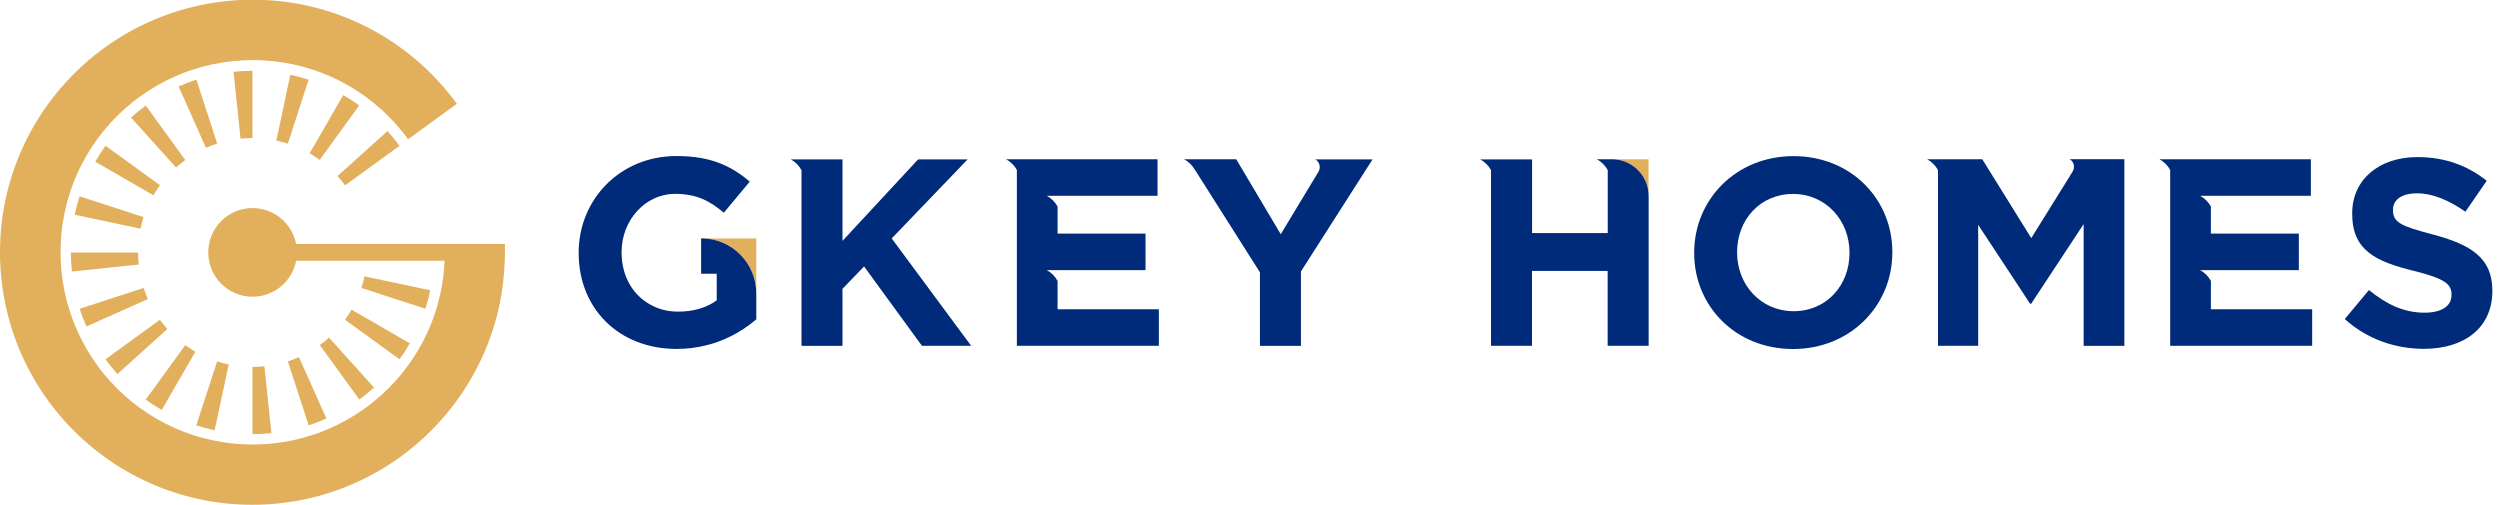 <svg width="198" height="40" viewBox="0 0 198 40" fill="none" xmlns="http://www.w3.org/2000/svg">
<g clip-path="url(#clip0_804_3554)">
<path d="M5.692 21.505L10.989 20.949C10.954 20.636 10.94 20.323 10.94 20.003H5.616C5.616 20.511 5.644 21.011 5.692 21.505Z" fill="#E2AF5D"/>
<path d="M5.922 17.008L11.128 18.113C11.19 17.8 11.274 17.494 11.371 17.195L6.304 15.548C6.151 16.021 6.019 16.507 5.915 17.001L5.922 17.008Z" fill="#E2AF5D"/>
<path d="M11.719 23.687C11.586 23.402 11.475 23.103 11.378 22.805L6.311 24.452C6.464 24.931 6.645 25.404 6.846 25.856L11.712 23.687H11.719Z" fill="#E2AF5D"/>
<path d="M7.541 12.803L12.149 15.465C12.309 15.194 12.483 14.923 12.671 14.672L8.361 11.545C8.063 11.948 7.791 12.372 7.541 12.81V12.803Z" fill="#E2AF5D"/>
<path d="M13.261 26.064C13.046 25.828 12.851 25.585 12.664 25.328L8.354 28.455C8.653 28.865 8.966 29.255 9.3 29.623L13.255 26.057L13.261 26.064Z" fill="#E2AF5D"/>
<path d="M14.672 12.671L11.545 8.361C11.135 8.66 10.745 8.973 10.377 9.307L13.943 13.268C14.179 13.053 14.422 12.858 14.679 12.671H14.672Z" fill="#E2AF5D"/>
<path d="M15.465 27.851C15.194 27.691 14.93 27.517 14.672 27.336L11.545 31.645C11.948 31.944 12.372 32.215 12.81 32.466L15.472 27.858L15.465 27.851Z" fill="#E2AF5D"/>
<path d="M15.548 6.311C15.069 6.464 14.596 6.645 14.144 6.846L16.313 11.711C16.598 11.579 16.897 11.468 17.202 11.371L15.555 6.304L15.548 6.311Z" fill="#E2AF5D"/>
<path d="M18.113 28.865C17.8 28.803 17.494 28.719 17.195 28.622L15.548 33.689C16.021 33.842 16.507 33.974 17.001 34.078L18.113 28.872V28.865Z" fill="#E2AF5D"/>
<path d="M19.997 10.933V5.609C19.489 5.609 18.989 5.637 18.495 5.685L19.051 10.982C19.364 10.947 19.677 10.933 19.997 10.933Z" fill="#E2AF5D"/>
<path d="M19.997 29.06V34.384C20.504 34.384 21.004 34.356 21.498 34.308L20.942 29.011C20.629 29.046 20.316 29.06 19.997 29.06Z" fill="#E2AF5D"/>
<path d="M21.88 11.135C22.193 11.197 22.499 11.281 22.798 11.378L24.445 6.311C23.972 6.158 23.486 6.026 22.992 5.922L21.887 11.128L21.88 11.135Z" fill="#E2AF5D"/>
<path d="M22.798 28.622L24.445 33.689C24.924 33.529 25.397 33.348 25.849 33.147L23.68 28.282C23.395 28.414 23.096 28.525 22.791 28.622H22.798Z" fill="#E2AF5D"/>
<path d="M24.528 12.149C24.799 12.309 25.07 12.483 25.32 12.664L28.448 8.354C28.045 8.056 27.621 7.785 27.183 7.534L24.521 12.149H24.528Z" fill="#E2AF5D"/>
<path d="M25.328 27.329L28.455 31.639C28.865 31.34 29.255 31.027 29.623 30.693L26.057 26.738C25.821 26.954 25.578 27.149 25.321 27.336L25.328 27.329Z" fill="#E2AF5D"/>
<path d="M31.639 11.545C31.34 11.135 31.027 10.745 30.693 10.377L26.732 13.943C26.947 14.179 27.142 14.422 27.329 14.679L31.639 11.552V11.545Z" fill="#E2AF5D"/>
<path d="M27.329 25.328L31.639 28.455C31.937 28.052 32.209 27.628 32.459 27.19L27.844 24.528C27.684 24.799 27.517 25.063 27.329 25.321V25.328Z" fill="#E2AF5D"/>
<path d="M34.071 22.992L28.865 21.887C28.803 22.2 28.719 22.506 28.622 22.805L33.689 24.452C33.842 23.979 33.974 23.493 34.078 22.992H34.071Z" fill="#E2AF5D"/>
<path d="M40 19.322H23.451C23.138 17.703 21.713 16.48 20.003 16.48C18.064 16.48 16.494 18.05 16.494 19.99C16.494 21.929 18.064 23.5 20.003 23.5C21.713 23.5 23.138 22.276 23.451 20.657H35.211C35.176 21.512 35.072 22.346 34.898 23.152C34.787 23.673 34.655 24.188 34.488 24.695C34.162 25.717 33.724 26.69 33.196 27.6C32.931 28.059 32.639 28.504 32.327 28.935C31.701 29.797 30.985 30.589 30.193 31.298C29.797 31.652 29.387 31.993 28.956 32.299C28.101 32.917 27.176 33.46 26.203 33.891C25.717 34.106 25.223 34.301 24.716 34.46C23.722 34.787 22.679 35.01 21.602 35.121C21.081 35.176 20.546 35.204 20.01 35.204C18.926 35.204 17.863 35.093 16.848 34.87C16.327 34.759 15.812 34.627 15.305 34.46C14.283 34.134 13.31 33.696 12.4 33.168C11.941 32.904 11.496 32.612 11.065 32.299C10.203 31.673 9.411 30.957 8.702 30.165C8.348 29.769 8.007 29.359 7.701 28.928C7.076 28.073 6.54 27.148 6.109 26.169C5.894 25.689 5.699 25.189 5.54 24.681C5.213 23.687 4.99 22.645 4.879 21.567C4.824 21.046 4.796 20.511 4.796 19.976C4.796 18.891 4.907 17.828 5.122 16.813C5.234 16.292 5.373 15.778 5.533 15.277C5.859 14.255 6.297 13.282 6.825 12.365C7.089 11.906 7.381 11.461 7.694 11.03C8.32 10.168 9.036 9.376 9.828 8.667C10.224 8.313 10.634 7.972 11.065 7.666C11.92 7.048 12.845 6.506 13.818 6.075C14.297 5.859 14.798 5.665 15.305 5.505C16.299 5.178 17.341 4.956 18.419 4.844C18.94 4.789 19.475 4.761 20.01 4.761C21.095 4.761 22.158 4.872 23.173 5.088C23.694 5.199 24.209 5.338 24.716 5.498C25.738 5.824 26.711 6.262 27.621 6.791C28.08 7.055 28.525 7.347 28.956 7.659C29.818 8.285 30.61 9.001 31.319 9.793C31.673 10.189 32.014 10.6 32.32 11.03L36.184 8.222C35.774 7.659 35.336 7.117 34.864 6.596C33.932 5.56 32.89 4.622 31.757 3.795C31.194 3.385 30.61 3.003 30.005 2.655C28.803 1.96 27.524 1.39 26.182 0.952C25.522 0.737 24.848 0.556 24.16 0.41C22.818 0.125 21.428 -0.021 20.003 -0.021C19.294 -0.021 18.599 0.014 17.911 0.09C16.5 0.236 15.131 0.528 13.818 0.959C13.15 1.175 12.497 1.425 11.864 1.71C10.579 2.28 9.369 2.982 8.243 3.802C7.68 4.212 7.131 4.65 6.617 5.122C5.581 6.054 4.643 7.096 3.816 8.229C3.406 8.792 3.023 9.376 2.676 9.981C1.981 11.176 1.411 12.462 0.973 13.804C0.758 14.464 0.577 15.138 0.431 15.826C0.146 17.168 0 18.558 0 19.983C0 20.692 0.035 21.387 0.111 22.075C0.257 23.486 0.549 24.855 0.973 26.162C1.189 26.829 1.439 27.482 1.724 28.115C2.294 29.401 2.996 30.61 3.816 31.736C4.226 32.299 4.664 32.841 5.136 33.362C6.068 34.398 7.11 35.336 8.243 36.163C8.806 36.573 9.39 36.956 9.995 37.303C11.197 37.998 12.476 38.568 13.818 39.006C14.478 39.221 15.152 39.402 15.84 39.548C17.182 39.833 18.572 39.979 19.997 39.979C20.706 39.979 21.401 39.944 22.089 39.868C23.5 39.722 24.869 39.43 26.175 38.999C26.843 38.784 27.496 38.533 28.129 38.248C29.414 37.678 30.624 36.97 31.75 36.156C32.313 35.746 32.855 35.308 33.376 34.836C34.412 33.904 35.35 32.862 36.177 31.729C36.587 31.166 36.97 30.582 37.317 29.977C38.012 28.782 38.582 27.503 39.02 26.162C39.235 25.501 39.416 24.827 39.562 24.139C39.798 23.006 39.937 21.838 39.979 20.65L39.993 19.997C39.993 19.997 39.993 19.99 39.993 19.983V19.308L40 19.322Z" fill="#E2AF5D"/>
<path d="M94.638 13.456V13.477C94.61 13.428 94.589 13.387 94.561 13.345L94.575 13.366L94.638 13.463V13.456Z" fill="#002B7A"/>
<path d="M76.921 27.385H73.015L68.434 21.102L66.725 22.874V27.392H63.479V13.477C63.284 13.116 62.985 12.817 62.624 12.622H63.479H66.725V19.079L72.716 12.622H76.636L70.624 18.884L76.914 27.385H76.921Z" fill="#002B7A"/>
<path d="M91.781 24.494V27.385H80.535V13.456C80.341 13.102 80.042 12.81 79.687 12.615H91.677V15.507H82.905C83.267 15.701 83.566 16 83.76 16.361V18.502H90.725V21.394H82.905C83.267 21.588 83.566 21.887 83.76 22.248V24.494H91.781Z" fill="#002B7A"/>
<path d="M183.124 24.494V27.385H171.878V13.456C171.684 13.102 171.385 12.81 171.03 12.615H183.02V15.507H174.248C174.61 15.701 174.909 16 175.103 16.361V18.502H182.068V21.394H174.248C174.61 21.588 174.909 21.887 175.103 22.248V24.494H183.124Z" fill="#002B7A"/>
<path d="M134.179 20.045V20.003C134.179 15.805 137.494 12.365 142.047 12.365C146.599 12.365 149.873 15.764 149.873 19.962V20.003C149.873 24.202 146.558 27.642 142.005 27.642C137.453 27.642 134.179 24.243 134.179 20.045ZM146.481 20.045V20.003C146.481 17.474 144.626 15.361 142.005 15.361C139.385 15.361 137.578 17.425 137.578 19.962V20.003C137.578 22.533 139.434 24.646 142.054 24.646C144.674 24.646 146.481 22.582 146.481 20.045Z" fill="#002B7A"/>
<path d="M168.25 12.615V27.392H165.025V17.745L160.869 24.056H160.785L159.166 21.595L156.671 17.807V27.385H153.487V13.47C153.293 13.109 152.994 12.81 152.633 12.615H156.997L160.876 18.857L163.934 13.943C163.934 13.943 163.941 13.929 163.941 13.922L163.962 13.887L164.15 13.588C164.358 13.255 164.261 12.796 163.913 12.608H168.278L168.25 12.615Z" fill="#002B7A"/>
<path d="M108.712 12.615L103.034 21.498V27.392H99.788V21.574L99.698 21.428L94.68 13.512L94.645 13.463L94.582 13.366L94.568 13.345L94.554 13.324C94.36 13.025 94.096 12.782 93.783 12.615H97.911L101.435 18.551L104.209 13.957L104.417 13.616C104.626 13.275 104.521 12.81 104.167 12.622H105.022H108.719L108.712 12.615Z" fill="#002B7A"/>
<path d="M59.899 18.884V23.256C59.899 20.879 58.002 18.94 55.639 18.884H59.899Z" fill="#E2AF5D"/>
<path d="M127.798 12.615C129.341 12.692 130.565 13.97 130.565 15.534V12.615H127.798Z" fill="#E2AF5D"/>
<path d="M130.572 15.534V27.385H127.326V21.456H121.335V27.385H118.089V13.477C117.894 13.116 117.595 12.817 117.234 12.622H121.341V18.46H127.333V13.477C127.187 13.199 126.971 12.956 126.714 12.768C126.638 12.712 126.561 12.664 126.471 12.615H127.805C129.348 12.692 130.572 13.97 130.572 15.534Z" fill="#002B7A"/>
<path d="M185.703 25.272L187.621 22.971C188.97 24.07 190.346 24.765 192.028 24.765C193.376 24.765 194.162 24.236 194.162 23.374V23.333C194.162 22.513 193.654 22.068 191.187 21.456C188.191 20.719 186.294 19.851 186.294 16.938V16.897C186.294 14.214 188.427 12.441 191.465 12.441C193.64 12.441 195.434 13.116 196.949 14.318L195.26 16.765C193.932 15.854 192.688 15.312 191.423 15.312C190.158 15.312 189.526 15.861 189.526 16.598V16.639C189.526 17.633 190.158 17.904 192.709 18.579C195.705 19.378 197.394 20.434 197.394 23.006V23.048C197.394 25.981 195.156 27.628 191.972 27.628C189.713 27.628 187.475 26.87 185.703 25.265V25.272Z" fill="#002B7A"/>
<path d="M59.899 23.256V25.293C59.586 25.557 59.253 25.814 58.891 26.05C58.544 26.28 58.169 26.495 57.772 26.683C57.494 26.815 57.209 26.94 56.91 27.051C56.25 27.294 55.534 27.468 54.756 27.566C54.388 27.607 53.998 27.635 53.595 27.635C48.994 27.635 45.831 24.424 45.831 20.045V20.003C45.831 15.805 49.098 12.358 53.574 12.358C56.209 12.358 57.856 13.081 59.378 14.387L57.328 16.848C56.209 15.903 55.152 15.354 53.47 15.354C51.107 15.354 49.23 17.439 49.23 19.955V19.997C49.23 21.713 49.981 23.138 51.204 23.944C51.378 24.056 51.559 24.16 51.746 24.25C52.33 24.535 52.99 24.681 53.706 24.681C54.909 24.681 55.944 24.382 56.764 23.791V21.678H55.527V18.878H55.639C58.002 18.933 59.899 20.872 59.899 23.249V23.256Z" fill="#002B7A"/>
</g>
<defs>
<clipPath id="clip0_804_3554">
<rect width="197.394" height="40" fill="white"/>
</clipPath>
</defs>
</svg>
